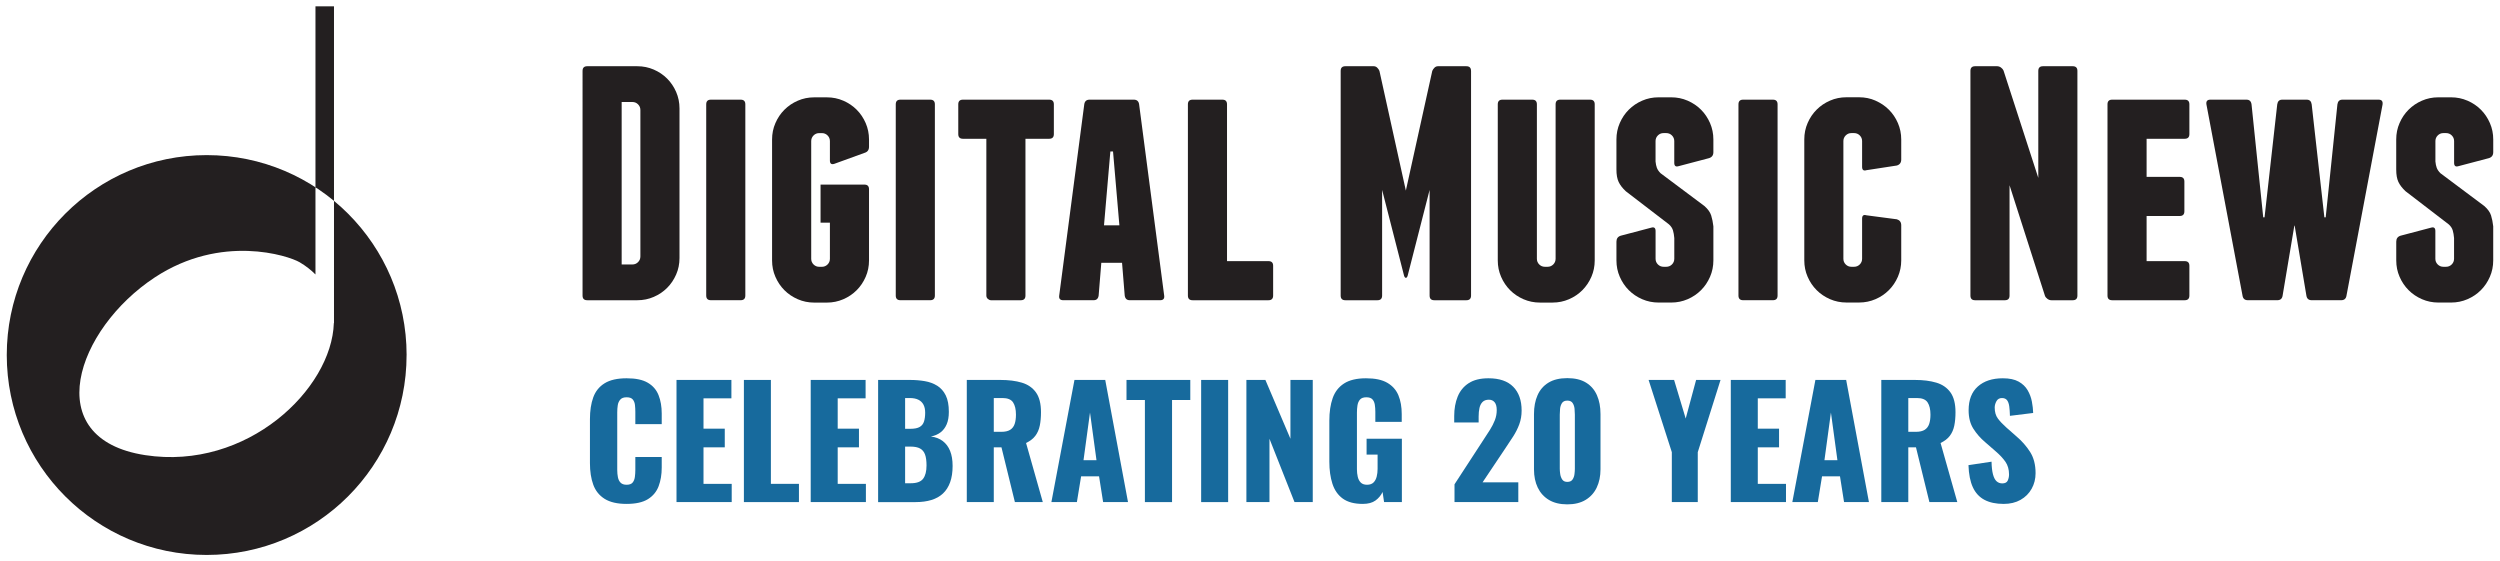 <?xml version="1.0" encoding="UTF-8"?><svg id="Layer_1" xmlns="http://www.w3.org/2000/svg" viewBox="0 0 994.63 223.31"><defs><style>.cls-1{fill:#231f20;}.cls-2{fill:#176a9d;}</style></defs><path class="cls-1" d="m161.76,141.25c0,43.93-35.61,79.54-79.54,79.54S2.69,185.18,2.69,141.25,38.3,61.71,82.23,61.71s79.54,35.61,79.54,79.54ZM132.88,2.53h-7.37v106.67c-1.76-1.78-3.84-3.42-6.29-4.86-4.51-2.64-31.16-11.39-57.64,6.03-31.17,20.51-46.37,64.19-3.8,70.71,40.54,6.21,74.22-26.27,75.04-52.55h.06V2.53Z"/><path class="cls-1" d="m253.58,26.35c2.3,0,4.47.45,6.52,1.33,2.04.89,3.81,2.08,5.32,3.59,1.51,1.51,2.7,3.28,3.59,5.32.88,2.04,1.33,4.21,1.33,6.52v59.58c0,2.31-.44,4.48-1.33,6.52-.89,2.04-2.08,3.81-3.59,5.32s-3.28,2.71-5.32,3.59c-2.04.89-4.21,1.33-6.52,1.33h-19.95c-1.24,0-1.86-.62-1.86-1.86V28.21c0-1.24.62-1.86,1.86-1.86h19.95Zm1.2,17.42c0-.89-.31-1.64-.93-2.26-.62-.62-1.38-.93-2.26-.93h-4.26v64.64h4.26c.88,0,1.64-.31,2.26-.93.62-.62.93-1.37.93-2.26v-58.25Z"/><path class="cls-1" d="m296.53,117.58c0,1.24-.62,1.86-1.86,1.86h-11.84c-1.24,0-1.86-.62-1.86-1.86V41.51c0-1.24.62-1.86,1.86-1.86h11.84c1.24,0,1.86.62,1.86,1.86v76.07Z"/><path class="cls-1" d="m335.5,40.05c2.04.89,3.81,2.08,5.32,3.59,1.51,1.51,2.7,3.28,3.59,5.32.88,2.04,1.33,4.21,1.33,6.52v2.92c0,1.24-.57,2.04-1.73,2.4l-12.1,4.39c-1.15.36-1.73-.09-1.73-1.33v-7.71c0-.88-.31-1.64-.93-2.26-.62-.62-1.38-.93-2.26-.93h-1.06c-.89,0-1.64.31-2.26.93-.62.62-.93,1.38-.93,2.26v46.81c0,.89.31,1.64.93,2.26.62.62,1.38.93,2.26.93h1.06c.88,0,1.64-.31,2.26-.93.62-.62.93-1.38.93-2.26v-14.36h-3.72v-15.16h17.42c1.24,0,1.86.62,1.86,1.86v28.33c0,2.31-.44,4.48-1.33,6.52-.89,2.04-2.08,3.81-3.59,5.32-1.51,1.51-3.28,2.71-5.32,3.59-2.04.88-4.21,1.33-6.52,1.33h-5.05c-2.31,0-4.48-.45-6.52-1.33-2.04-.89-3.81-2.08-5.32-3.59-1.51-1.51-2.7-3.28-3.59-5.32-.89-2.04-1.33-4.21-1.33-6.52v-48.14c0-2.31.44-4.48,1.33-6.52.88-2.04,2.08-3.81,3.59-5.32,1.5-1.51,3.28-2.71,5.32-3.59,2.04-.89,4.21-1.33,6.52-1.33h5.05c2.3,0,4.48.44,6.52,1.33Z"/><path class="cls-1" d="m371.94,117.58c0,1.24-.62,1.86-1.86,1.86h-11.84c-1.24,0-1.86-.62-1.86-1.86V41.51c0-1.24.62-1.86,1.86-1.86h11.84c1.24,0,1.86.62,1.86,1.86v76.07Z"/><path class="cls-1" d="m419.28,41.51v11.84c0,1.24-.62,1.86-1.86,1.86h-9.44v62.38c0,1.24-.62,1.86-1.86,1.86h-11.83c-.45,0-.86-.18-1.27-.53-.4-.35-.6-.8-.6-1.33v-62.38h-9.31c-1.24,0-1.86-.62-1.86-1.86v-11.84c0-1.24.62-1.86,1.86-1.86h34.31c1.24,0,1.86.62,1.86,1.86Z"/><path class="cls-1" d="m463.17,117.58c.18,1.24-.36,1.86-1.6,1.86h-12.1c-1.15,0-1.82-.62-2-1.86l-1.06-13.03h-8.25l-1.06,13.03c-.18,1.24-.84,1.86-1.99,1.86h-12.1c-1.25,0-1.78-.62-1.6-1.86l9.97-76.07c.18-1.24.88-1.86,2.13-1.86h17.56c1.24,0,1.95.62,2.13,1.86l9.97,76.07Zm-17.82-27.93l-2.53-29.39h-1.06l-2.53,29.39h6.12Z"/><path class="cls-1" d="m506.52,105.75v11.84c0,1.24-.62,1.86-1.86,1.86h-30.19c-1.24,0-1.86-.62-1.86-1.86V41.51c0-1.24.62-1.86,1.86-1.86h11.84c1.24,0,1.86.62,1.86,1.86v62.38h16.49c1.24,0,1.86.62,1.86,1.86Z"/><path class="cls-1" d="m585.26,28.21v89.38c0,1.24-.62,1.86-1.86,1.86h-12.77c-1.24,0-1.86-.62-1.86-1.86v-42.03l-8.78,34.31c-.18.44-.4.66-.66.66s-.49-.22-.67-.66l-8.78-34.31v42.03c0,1.24-.62,1.86-1.86,1.86h-12.77c-1.24,0-1.86-.62-1.86-1.86V28.21c0-1.24.62-1.86,1.86-1.86h11.3c.53,0,1,.2,1.4.6.4.4.69.82.86,1.26l10.51,47.62,10.51-47.62c.18-.44.47-.86.86-1.26.4-.4.87-.6,1.4-.6h11.3c1.24,0,1.86.62,1.86,1.86Z"/><path class="cls-1" d="m634.46,41.51v62.11c0,2.31-.44,4.48-1.33,6.52-.89,2.04-2.09,3.81-3.59,5.32-1.51,1.51-3.28,2.71-5.32,3.59-2.04.88-4.21,1.33-6.52,1.33h-5.05c-2.31,0-4.48-.45-6.52-1.33-2.04-.89-3.81-2.08-5.32-3.59-1.51-1.51-2.71-3.28-3.59-5.32-.89-2.04-1.33-4.21-1.33-6.52v-62.11c0-1.24.62-1.86,1.86-1.86h11.84c1.24,0,1.86.62,1.86,1.86v61.44c0,.89.31,1.64.93,2.26.62.62,1.37.93,2.26.93h1.07c.88,0,1.64-.31,2.26-.93.62-.62.93-1.38.93-2.26v-61.44c0-1.24.62-1.86,1.86-1.86h11.84c1.24,0,1.86.62,1.86,1.86Z"/><path class="cls-1" d="m671.43,40.05c2.04.89,3.81,2.08,5.32,3.59,1.51,1.51,2.7,3.28,3.59,5.32.88,2.04,1.33,4.21,1.33,6.52v5.05c0,1.24-.58,2.04-1.73,2.39l-12.1,3.19c-1.15.36-1.73-.09-1.73-1.33v-8.64c0-.88-.31-1.64-.93-2.26-.62-.62-1.38-.93-2.26-.93h-1.07c-.89,0-1.64.31-2.26.93-.62.62-.93,1.38-.93,2.26v8.11c.09.98.27,1.82.53,2.53.27.71.75,1.42,1.46,2.13l17.42,13.03c1.42,1.24,2.33,2.51,2.73,3.79.4,1.29.69,2.72.87,4.32v13.56c0,2.31-.45,4.48-1.33,6.52-.89,2.04-2.08,3.81-3.59,5.32-1.51,1.51-3.28,2.71-5.32,3.59-2.04.88-4.21,1.33-6.52,1.33h-5.05c-2.31,0-4.48-.45-6.52-1.33-2.04-.89-3.81-2.08-5.32-3.59-1.51-1.51-2.7-3.28-3.59-5.32-.89-2.04-1.33-4.21-1.33-6.52v-7.45c0-1.24.58-2.04,1.73-2.39l12.11-3.19c1.15-.35,1.73.09,1.73,1.33v11.04c0,.89.31,1.64.93,2.26.62.62,1.37.93,2.26.93h1.07c.88,0,1.64-.31,2.26-.93s.93-1.38.93-2.26v-8.24c-.09-1.15-.27-2.17-.53-3.06-.27-.89-.8-1.68-1.6-2.39l-17.16-13.17c-1.33-1.24-2.28-2.48-2.86-3.72-.58-1.24-.87-2.88-.87-4.92v-11.97c0-2.31.44-4.48,1.33-6.52.89-2.04,2.08-3.81,3.59-5.32s3.28-2.71,5.32-3.59c2.04-.89,4.21-1.33,6.52-1.33h5.05c2.3,0,4.47.44,6.52,1.33Z"/><path class="cls-1" d="m707.21,117.58c0,1.24-.62,1.86-1.86,1.86h-11.84c-1.24,0-1.86-.62-1.86-1.86V41.51c0-1.24.62-1.86,1.86-1.86h11.84c1.24,0,1.86.62,1.86,1.86v76.07Z"/><path class="cls-1" d="m746.17,40.05c2.04.89,3.81,2.08,5.32,3.59s2.71,3.28,3.59,5.32c.88,2.04,1.33,4.21,1.33,6.52v7.98c0,1.24-.58,2.04-1.73,2.39l-12.11,1.86c-1.15.36-1.73-.09-1.73-1.33v-10.24c0-.88-.31-1.64-.93-2.26-.62-.62-1.38-.93-2.26-.93h-1.07c-.89,0-1.64.31-2.26.93-.62.62-.93,1.38-.93,2.26v46.81c0,.89.31,1.64.93,2.26.62.62,1.37.93,2.26.93h1.07c.88,0,1.64-.31,2.26-.93.62-.62.93-1.38.93-2.26v-15.96c0-1.24.58-1.68,1.73-1.33l12.11,1.59c1.15.36,1.73,1.15,1.73,2.39v13.96c0,2.31-.45,4.48-1.33,6.52-.89,2.04-2.08,3.81-3.59,5.32-1.51,1.51-3.28,2.71-5.32,3.59-2.04.88-4.21,1.33-6.52,1.33h-5.05c-2.31,0-4.48-.45-6.52-1.33-2.04-.89-3.81-2.08-5.32-3.59-1.51-1.51-2.71-3.28-3.59-5.32-.89-2.04-1.33-4.21-1.33-6.52v-48.14c0-2.31.44-4.48,1.33-6.52.88-2.04,2.08-3.81,3.59-5.32,1.51-1.51,3.28-2.71,5.32-3.59,2.04-.89,4.21-1.33,6.52-1.33h5.05c2.31,0,4.48.44,6.52,1.33Z"/><path class="cls-1" d="m826.5,28.21v89.38c0,1.24-.62,1.86-1.86,1.86h-8.51c-.53,0-1.05-.18-1.53-.53-.49-.35-.82-.75-1-1.2l-14.1-44.02v43.89c0,1.24-.62,1.86-1.86,1.86h-11.84c-1.25,0-1.86-.62-1.86-1.86V28.21c0-1.24.62-1.86,1.86-1.86h8.78c.53,0,1.04.18,1.53.53.48.36.82.76,1,1.2l13.83,42.69V28.21c0-1.24.62-1.86,1.86-1.86h11.84c1.24,0,1.86.62,1.86,1.86Z"/><path class="cls-1" d="m871.05,105.75v11.84c0,1.24-.62,1.86-1.86,1.86h-28.86c-1.24,0-1.86-.62-1.86-1.86V41.51c0-1.24.62-1.86,1.86-1.86h28.86c1.24,0,1.86.62,1.86,1.86v11.84c0,1.24-.62,1.86-1.86,1.86h-15.16v15.16h13.17c1.24,0,1.86.62,1.86,1.86v11.84c0,1.24-.62,1.86-1.86,1.86h-13.17v17.96h15.16c1.24,0,1.86.62,1.86,1.86Z"/><path class="cls-1" d="m947.92,41.51l-14.36,76.07c-.18,1.24-.89,1.86-2.13,1.86h-11.7c-1.24,0-1.95-.62-2.13-1.86l-4.66-27.8h-.13l-4.66,27.8c-.18,1.24-.88,1.86-2.13,1.86h-11.7c-1.24,0-1.95-.62-2.13-1.86l-14.36-76.07c-.18-1.24.35-1.86,1.59-1.86h14.36c1.15,0,1.82.62,2,1.86l4.65,44.95h.53l5.05-44.95c.18-1.24.84-1.86,2-1.86h9.71c1.15,0,1.82.62,1.99,1.86l5.05,44.95h.53l4.66-44.95c.18-1.24.84-1.86,2-1.86h14.36c1.24,0,1.77.62,1.6,1.86Z"/><path class="cls-1" d="m981.7,40.05c2.04.89,3.81,2.08,5.32,3.59,1.51,1.51,2.7,3.28,3.59,5.32.89,2.04,1.33,4.21,1.33,6.52v5.05c0,1.24-.58,2.04-1.73,2.39l-12.11,3.19c-1.15.36-1.73-.09-1.73-1.33v-8.64c0-.88-.31-1.64-.93-2.26-.62-.62-1.37-.93-2.26-.93h-1.06c-.89,0-1.64.31-2.26.93-.62.62-.93,1.38-.93,2.26v8.11c.09.98.27,1.82.53,2.53.27.71.75,1.42,1.46,2.13l17.42,13.03c1.42,1.24,2.33,2.51,2.73,3.79.4,1.29.69,2.72.86,4.32v13.56c0,2.31-.44,4.48-1.33,6.52-.89,2.04-2.08,3.81-3.59,5.32-1.51,1.51-3.28,2.71-5.32,3.59-2.04.88-4.21,1.33-6.52,1.33h-5.06c-2.31,0-4.48-.45-6.52-1.33-2.04-.89-3.81-2.08-5.32-3.59-1.51-1.51-2.71-3.28-3.59-5.32-.89-2.04-1.33-4.21-1.33-6.52v-7.45c0-1.24.58-2.04,1.73-2.39l12.1-3.19c1.15-.35,1.73.09,1.73,1.33v11.04c0,.89.31,1.64.93,2.26.62.62,1.37.93,2.26.93h1.06c.89,0,1.64-.31,2.26-.93.62-.62.93-1.38.93-2.26v-8.24c-.09-1.15-.27-2.17-.53-3.06-.27-.89-.8-1.68-1.6-2.39l-17.16-13.17c-1.33-1.24-2.28-2.48-2.86-3.72-.58-1.24-.86-2.88-.86-4.92v-11.97c0-2.31.44-4.48,1.33-6.52.88-2.04,2.08-3.81,3.59-5.32,1.51-1.51,3.28-2.71,5.32-3.59,2.04-.89,4.21-1.33,6.52-1.33h5.06c2.3,0,4.47.44,6.52,1.33Z"/><path class="cls-2" d="m249.29,200.48c-3.68,0-6.59-.67-8.73-2.01-2.14-1.34-3.65-3.22-4.53-5.64s-1.32-5.27-1.32-8.55v-17.52c0-3.36.44-6.25,1.32-8.67.88-2.42,2.39-4.29,4.53-5.61,2.14-1.32,5.05-1.98,8.73-1.98s6.41.59,8.43,1.77c2.02,1.18,3.45,2.83,4.29,4.95.84,2.12,1.26,4.56,1.26,7.32v4.2h-10.5v-4.86c0-.96-.05-1.88-.15-2.76s-.39-1.61-.87-2.19c-.48-.58-1.3-.87-2.46-.87s-1.95.3-2.49.9c-.54.6-.88,1.35-1.02,2.25-.14.9-.21,1.85-.21,2.85v22.86c0,1.08.09,2.07.27,2.97.18.9.54,1.62,1.08,2.16s1.33.81,2.37.81c1.12,0,1.92-.29,2.4-.87.48-.58.78-1.33.9-2.25s.18-1.86.18-2.82v-5.1h10.5v4.2c0,2.76-.41,5.23-1.23,7.41-.82,2.18-2.24,3.9-4.26,5.16-2.02,1.26-4.85,1.89-8.49,1.89Z"/><path class="cls-2" d="m269.15,199.76v-48.6h21.84v7.32h-11.1v12.06h8.46v7.44h-8.46v14.52h11.22v7.26h-21.96Z"/><path class="cls-2" d="m295.96,199.76v-48.6h10.74v41.34h11.16v7.26h-21.9Z"/><path class="cls-2" d="m322.54,199.76v-48.6h21.84v7.32h-11.1v12.06h8.46v7.44h-8.46v14.52h11.22v7.26h-21.96Z"/><path class="cls-2" d="m349.36,199.76v-48.6h12.66c2.08,0,4.05.16,5.91.48,1.86.32,3.51.93,4.95,1.83,1.44.9,2.57,2.18,3.39,3.84.82,1.66,1.23,3.85,1.23,6.57,0,1.96-.29,3.61-.87,4.95-.58,1.34-1.4,2.41-2.46,3.21-1.06.8-2.33,1.34-3.81,1.62,1.88.24,3.46.85,4.74,1.83s2.25,2.29,2.91,3.93c.66,1.64.99,3.62.99,5.94,0,2.52-.33,4.69-.99,6.51s-1.61,3.31-2.85,4.47c-1.24,1.16-2.77,2.02-4.59,2.58-1.82.56-3.91.84-6.27.84h-14.94Zm10.74-29.16h2.1c1.64,0,2.88-.25,3.72-.75.84-.5,1.41-1.23,1.71-2.19s.45-2.12.45-3.48c0-1.28-.23-2.35-.69-3.21-.46-.86-1.14-1.51-2.04-1.95-.9-.44-2.03-.66-3.39-.66h-1.86v12.24Zm0,21.66h2.28c2.36,0,3.99-.6,4.89-1.8.9-1.2,1.35-2.96,1.35-5.28,0-1.84-.2-3.3-.6-4.38-.4-1.08-1.06-1.87-1.98-2.37-.92-.5-2.16-.75-3.72-.75h-2.22v14.58Z"/><path class="cls-2" d="m384.64,199.76v-48.6h13.38c3.28,0,6.12.36,8.52,1.08,2.4.72,4.27,2.01,5.61,3.87,1.34,1.86,2.01,4.49,2.01,7.89,0,2-.16,3.78-.48,5.34-.32,1.56-.91,2.91-1.77,4.05-.86,1.14-2.09,2.09-3.69,2.85l6.66,23.52h-11.1l-5.34-21.78h-3.06v21.78h-10.74Zm10.74-27.96h3c1.52,0,2.7-.27,3.54-.81.84-.54,1.43-1.32,1.77-2.34.34-1.02.51-2.25.51-3.69,0-2.08-.38-3.7-1.14-4.86-.76-1.16-2.16-1.74-4.2-1.74h-3.48v13.44Z"/><path class="cls-2" d="m418.3,199.76l9.18-48.6h12.24l9.06,48.6h-9.9l-1.62-10.26h-7.14l-1.68,10.26h-10.14Zm12.78-16.68h5.16l-2.58-18.96-2.58,18.96Z"/><path class="cls-2" d="m455.5,199.76v-40.62h-7.32v-7.98h25.38v7.98h-7.26v40.62h-10.8Z"/><path class="cls-2" d="m477.88,199.76v-48.6h10.74v48.6h-10.74Z"/><path class="cls-2" d="m495.88,199.76v-48.6h7.56l9.96,23.4v-23.4h8.88v48.6h-7.26l-9.96-25.2v25.2h-9.18Z"/><path class="cls-2" d="m542.2,200.48c-3.36,0-6.01-.7-7.95-2.1s-3.32-3.37-4.14-5.91c-.82-2.54-1.23-5.47-1.23-8.79v-16.32c0-3.44.44-6.42,1.32-8.94.88-2.52,2.39-4.47,4.53-5.85,2.14-1.38,5.05-2.07,8.73-2.07s6.43.6,8.49,1.8c2.06,1.2,3.53,2.86,4.41,4.98.88,2.12,1.32,4.6,1.32,7.44v3.12h-10.5v-3.96c0-1.04-.07-2-.21-2.88-.14-.88-.46-1.59-.96-2.13-.5-.54-1.31-.81-2.43-.81s-2,.31-2.52.93c-.52.62-.85,1.39-.99,2.31-.14.92-.21,1.88-.21,2.88v22.5c0,1.08.11,2.09.33,3.03.22.94.62,1.7,1.2,2.28.58.58,1.41.87,2.49.87s1.98-.3,2.58-.9,1.02-1.38,1.26-2.34c.24-.96.36-1.98.36-3.06v-5.7h-4.38v-6.3h14.04v25.2h-7.08l-.6-4.02c-.64,1.36-1.58,2.49-2.82,3.39-1.24.9-2.92,1.35-5.04,1.35Z"/><path class="cls-2" d="m578.68,199.76v-7.08l11.64-17.88c.88-1.32,1.71-2.6,2.49-3.84.78-1.24,1.42-2.5,1.92-3.78.5-1.28.75-2.62.75-4.02s-.28-2.44-.84-3.12c-.56-.68-1.32-1.02-2.28-1.02-1.08,0-1.92.3-2.52.9-.6.6-1.01,1.4-1.23,2.4-.22,1-.33,2.12-.33,3.36v2.4h-9.72v-2.58c0-2.88.46-5.45,1.38-7.71s2.38-4.04,4.38-5.34,4.62-1.95,7.86-1.95c4.36,0,7.65,1.13,9.87,3.39,2.22,2.26,3.33,5.41,3.33,9.45,0,1.96-.31,3.78-.93,5.46-.62,1.68-1.44,3.31-2.46,4.89-1.02,1.58-2.11,3.23-3.27,4.95l-8.88,13.26h14.22v7.86h-25.38Z"/><path class="cls-2" d="m623.56,200.66c-2.92,0-5.36-.59-7.32-1.77s-3.44-2.81-4.44-4.89c-1-2.08-1.5-4.5-1.5-7.26v-22.02c0-2.84.47-5.33,1.41-7.47.94-2.14,2.39-3.81,4.35-5.01,1.96-1.2,4.46-1.8,7.5-1.8s5.53.6,7.47,1.8c1.94,1.2,3.38,2.87,4.32,5.01.94,2.14,1.41,4.63,1.41,7.47v22.02c0,2.72-.5,5.13-1.5,7.23-1,2.1-2.48,3.74-4.44,4.92s-4.38,1.77-7.26,1.77Zm0-8.94c.96,0,1.65-.31,2.07-.93s.68-1.34.78-2.16c.1-.82.15-1.53.15-2.13v-21.54c0-.68-.04-1.45-.12-2.31-.08-.86-.33-1.62-.75-2.28-.42-.66-1.13-.99-2.13-.99s-1.71.33-2.13.99c-.42.66-.67,1.42-.75,2.28-.08.86-.12,1.63-.12,2.31v21.54c0,.6.06,1.31.18,2.13.12.82.39,1.54.81,2.16s1.09.93,2.01.93Z"/><path class="cls-2" d="m665.14,199.76v-19.86l-9.24-28.74h10.14l4.62,15.36,4.14-15.36h9.72l-9.06,28.74v19.86h-10.32Z"/><path class="cls-2" d="m688.6,199.76v-48.6h21.84v7.32h-11.1v12.06h8.46v7.44h-8.46v14.52h11.22v7.26h-21.96Z"/><path class="cls-2" d="m713.08,199.76l9.18-48.6h12.24l9.06,48.6h-9.9l-1.62-10.26h-7.14l-1.68,10.26h-10.14Zm12.78-16.68h5.16l-2.58-18.96-2.58,18.96Z"/><path class="cls-2" d="m748.48,199.76v-48.6h13.38c3.28,0,6.12.36,8.52,1.08,2.4.72,4.27,2.01,5.61,3.87,1.34,1.86,2.01,4.49,2.01,7.89,0,2-.16,3.78-.48,5.34-.32,1.56-.91,2.91-1.77,4.05-.86,1.14-2.09,2.09-3.69,2.85l6.66,23.52h-11.1l-5.34-21.78h-3.06v21.78h-10.74Zm10.74-27.96h3c1.52,0,2.7-.27,3.54-.81.84-.54,1.43-1.32,1.77-2.34.34-1.02.51-2.25.51-3.69,0-2.08-.38-3.7-1.14-4.86-.76-1.16-2.16-1.74-4.2-1.74h-3.48v13.44Z"/><path class="cls-2" d="m797.14,200.48c-3.04,0-5.58-.54-7.62-1.62s-3.58-2.75-4.62-5.01c-1.04-2.26-1.62-5.19-1.74-8.79l9.18-1.38c.04,2.08.23,3.76.57,5.04.34,1.28.82,2.2,1.44,2.76.62.56,1.37.84,2.25.84,1.12,0,1.85-.38,2.19-1.14.34-.76.51-1.56.51-2.4,0-2-.48-3.69-1.44-5.07s-2.26-2.77-3.9-4.17l-4.2-3.66c-1.84-1.56-3.39-3.33-4.65-5.31-1.26-1.98-1.89-4.43-1.89-7.35,0-4.12,1.22-7.27,3.66-9.45,2.44-2.18,5.76-3.27,9.96-3.27,2.6,0,4.69.44,6.27,1.32,1.58.88,2.78,2.03,3.6,3.45.82,1.42,1.38,2.92,1.68,4.5.3,1.58.47,3.09.51,4.53l-9.24,1.14c-.04-1.44-.13-2.69-.27-3.75-.14-1.06-.43-1.88-.87-2.46-.44-.58-1.12-.87-2.04-.87-1,0-1.73.42-2.19,1.26-.46.84-.69,1.68-.69,2.52,0,1.8.43,3.27,1.29,4.41.86,1.14,1.99,2.33,3.39,3.57l4.02,3.54c2.12,1.8,3.91,3.84,5.37,6.12,1.46,2.28,2.19,5.1,2.19,8.46,0,2.28-.52,4.35-1.56,6.21-1.04,1.86-2.51,3.33-4.41,4.41-1.9,1.08-4.15,1.62-6.75,1.62Z"/></svg>